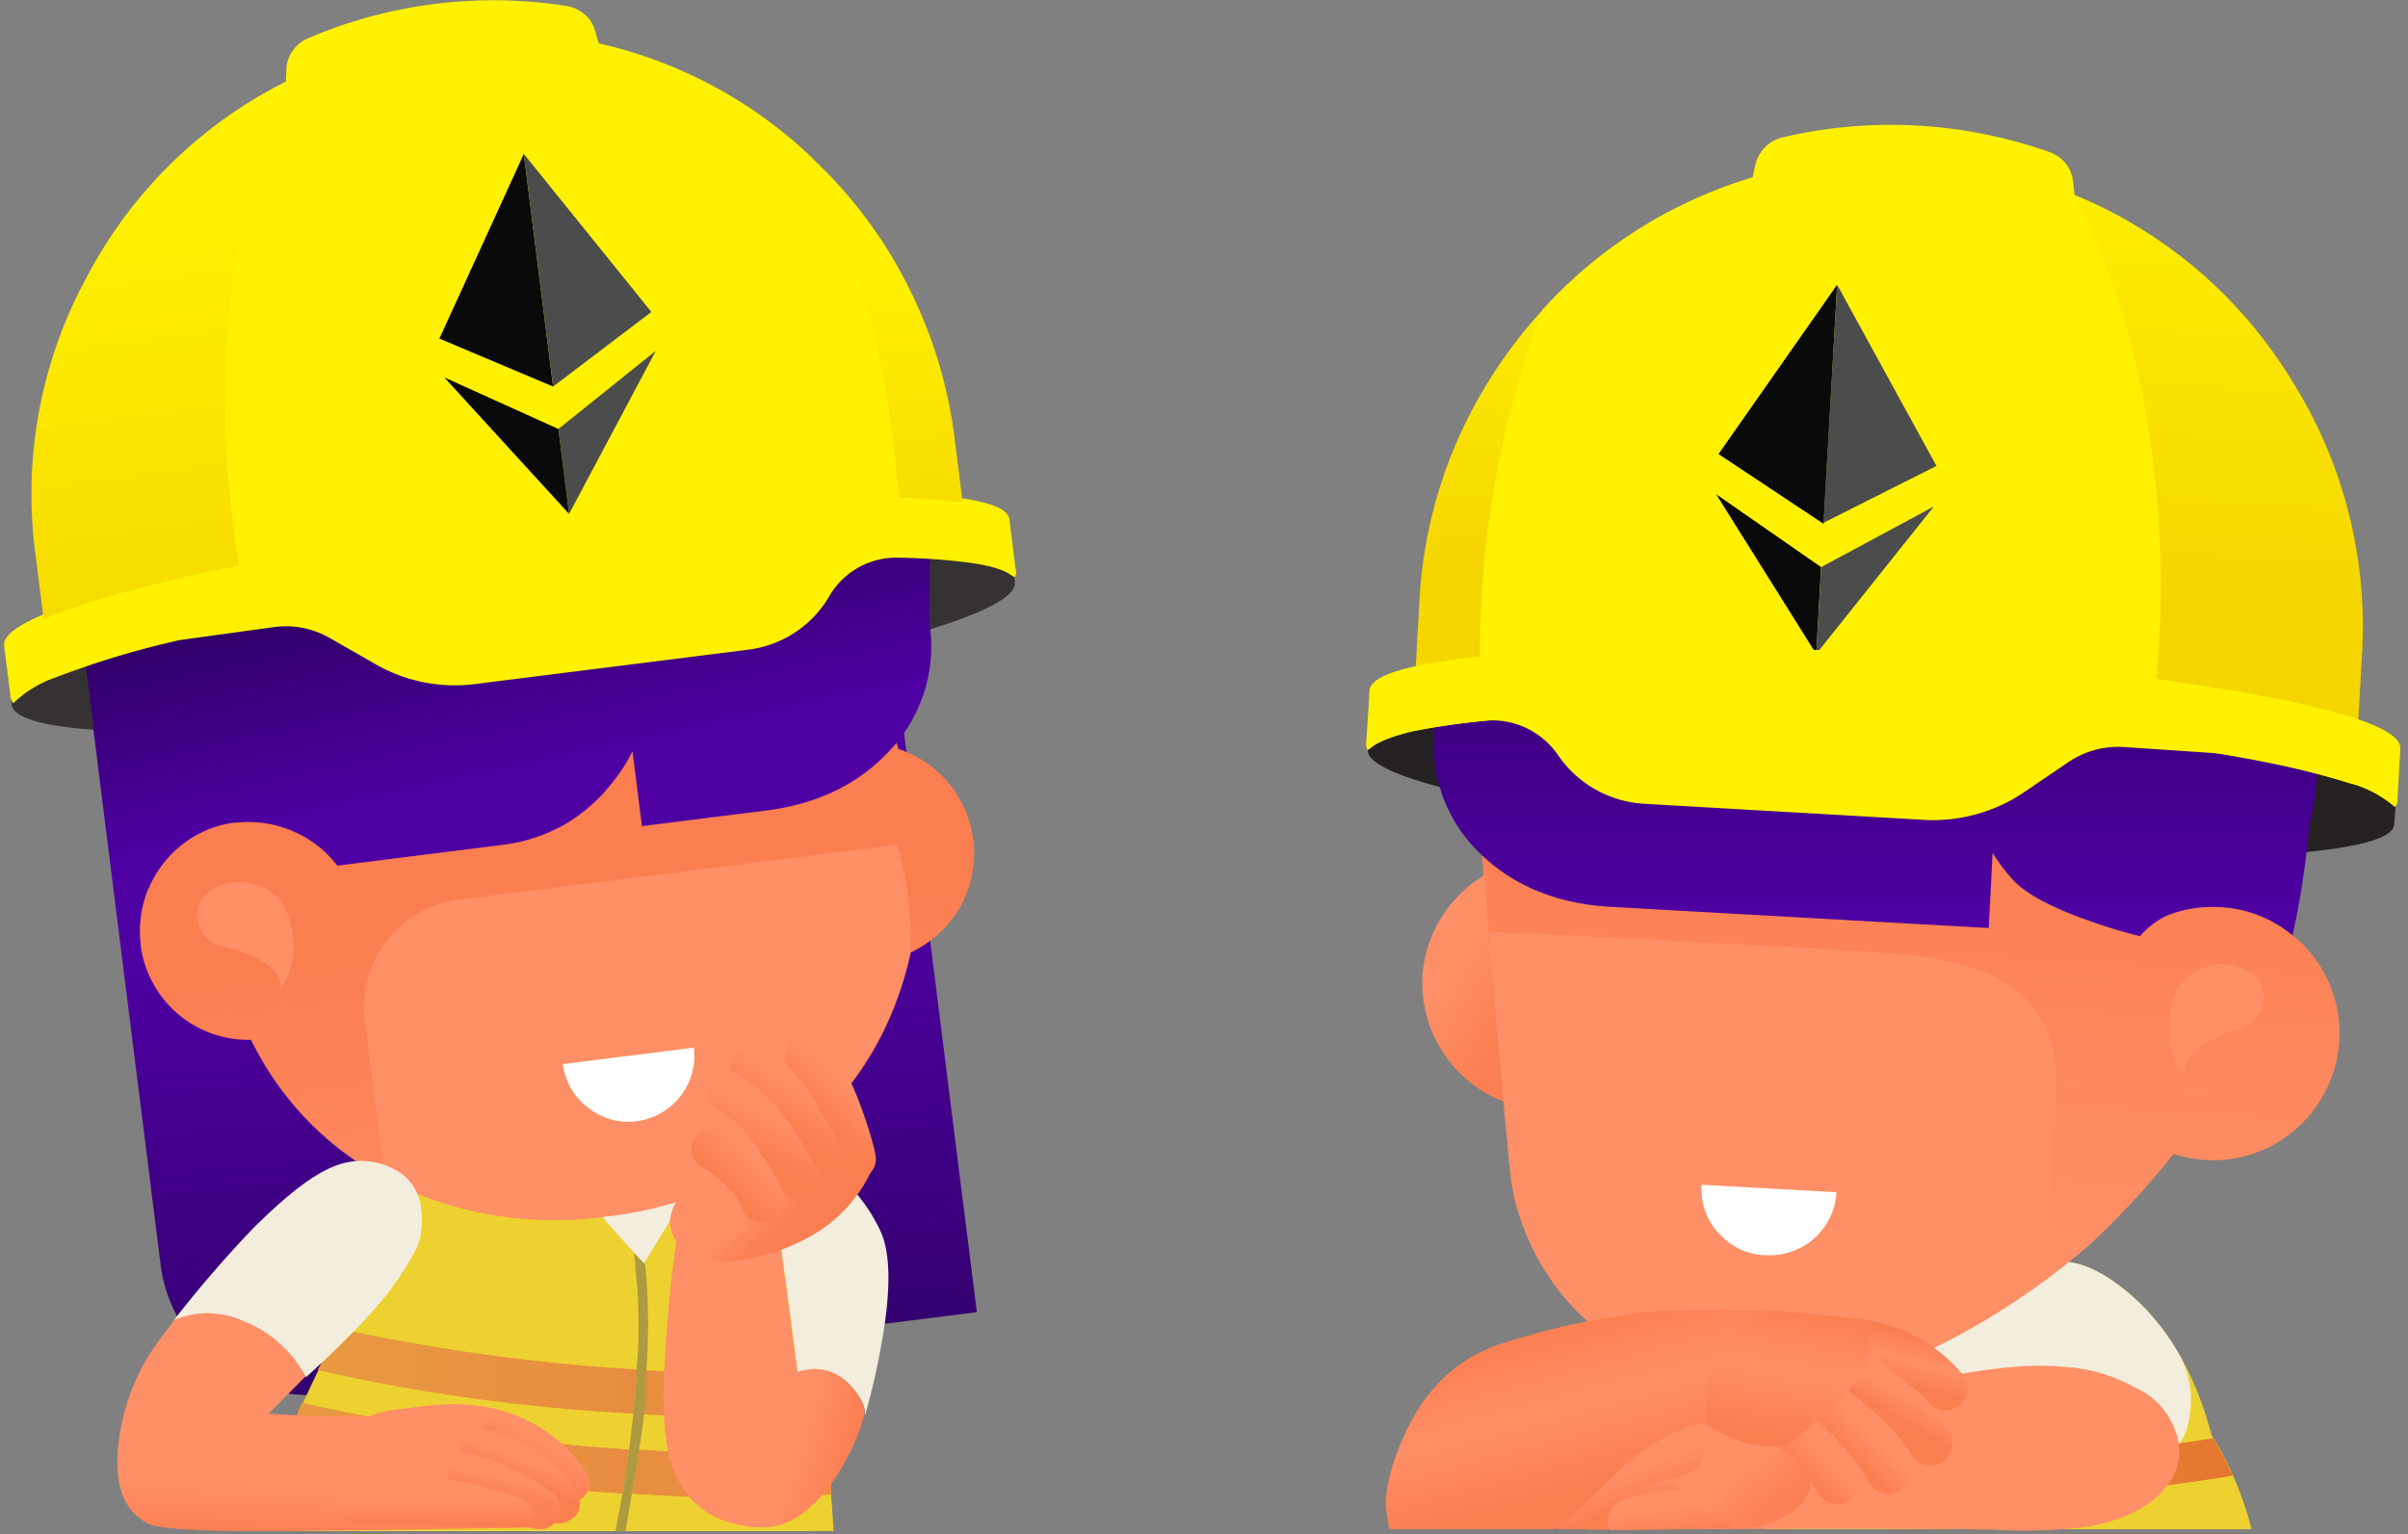 <svg width="273" height="174" fill="none" xmlns="http://www.w3.org/2000/svg"><rect width="100%" height="100%" fill="#808080" stroke="none"/><path d="M255.265 173.406a38.02 38.02 0 0 0-4.55-10.7c-1.867-7.1-5.067-12.517-9.6-16.25-4.24-3.5-7.807-4.284-10.7-2.35-.34.9-3.674 4.233-10 10a17.003 17.003 0 0 1-1.83-5.55 16.666 16.666 0 0 1 2.58-12.3 16.403 16.403 0 0 0-11.9 2.15c-5.04 3.033-8.6 8.85-10.68 17.45-.14.5.21 1.91 1.05 4.25.574 1.413.977 2.89 1.2 4.4l-.8 2.8a13.263 13.263 0 0 0 .1 6.1h55.13Z" fill="#EDD131"/><path d="m253.152 167.338-1.068-2.171-1.138-2.085a183.456 183.456 0 0 1-30.782 2.436c-10.667 0-19-.617-25-1.85l-1 4.55c6.333 1.3 14.783 1.95 25.35 1.95 10.863.078 22.92-1.055 33.638-2.83Z" fill="url(#a)"/><path d="M229.315 167.506a8.233 8.233 0 0 0 5.05-1.4 15.01 15.01 0 0 0 2.3-2.15s1.38.21 4.05.75 4.6.4 5.4-.1c1.26-.84 2-2.39 2.2-4.65a10.654 10.654 0 0 0-.6-4.95c-.15-.37-.31-.72-.47-1.07a25.842 25.842 0 0 0-6.13-7.48c-4.24-3.5-7.807-4.284-10.7-2.35-.34.9-11.69-4.15-9.25-7.85a16.403 16.403 0 0 0-11.9 2.15c-5.04 3.033-8.6 8.85-10.68 17.45-.14.5.21 1.91 1.05 4.25.45 1.33.77 2.36 1 3.11l28.68 4.29Z" fill="#F2EDDC"/><path d="m99.967 63.026-90.43 11.35 8.64 68.79a16.539 16.539 0 0 0 6.5 11.43 16.568 16.568 0 0 0 12.68 3.43l73.39-9.22-10.78-85.78Z" fill="url(#b)"/><path d="M85.023 130.08c-7.467 2.7-13.234 4.267-17.3 4.7a61.589 61.589 0 0 1-14.9 0c-4.898-.68-6.3-.608-10.663-2.937-2.666 2.116-3.941 1.821-6.094 4.458-2.33 2.87-5.021 4.829-2.821 4.329 1.814-.459 1.83-.294 3.678 0a5.016 5.016 0 0 1 2.2.7c1 .87 1.13 3.23.4 7.1a49.808 49.808 0 0 1-3.6 10.45c-.574 1.227-1.774 3.644-3.6 7.25-1.6 3.367-2.467 5.867-2.6 7.5h62.05c.1-12.9.383-21.566.85-26a19.424 19.424 0 0 0-1.85-8.25 31.09 31.09 0 0 0-5.75-9.3Z" fill="#F2EDDD"/><path d="m91.671 132.103-12.757 1.586c-3.141 5.038-5.342 8.598-5.862 9.598-2.26-2.386-5.422-5.963-7.329-8.297-3.54.272-7.1.107-10.6-.49-4-.65-6.78-1.47-8.2-2.46a18.6 18.6 0 0 1-1.79 12.14c-1.82 3.574-3.787 5.504-5.9 5.79l-.51.76c-2.142 2.83-6.732 13.536-10.647 22.882h66.437l-2.842-41.509Z" fill="#EDD131"/><path d="M94.223 169.48a47.008 47.008 0 0 0-.06-5.1c-7.241.511-14.51.511-21.75 0a65.26 65.26 0 0 1-.77 5c7.515.558 15.06.592 22.58.1Z" fill="#E78E40"/><path d="m67.432 169.15 3.12.22c.33-1.71.58-3.39.76-5a247.408 247.408 0 0 1-37.11-5.3 124.14 124.14 0 0 0-1.8 4.81 254.231 254.231 0 0 0 35.03 5.27Z" fill="url(#c)"/><path d="m93.402 156.31.21-1.15c-6.757.659-13.56.733-20.33.22l-.38 5c6.97.491 13.966.455 20.93-.11l-.43-3.96Z" fill="#E78E40"/><path d="M67.434 160.03c2 .14 3.46.23 4.38.27.21-2.08.34-3.75.38-5a223.064 223.064 0 0 1-33.47-4.57 52.597 52.597 0 0 0-2.71 4.65 213.674 213.674 0 0 0 31.42 4.65Z" fill="url(#d)"/><path d="M72.023 143.43v.3c.357 3.154.457 6.331.3 9.5l-.15 2c0 1.27-.15 2.93-.35 5l-.5 4.15c-.2 1.63-.45 3.32-.75 5-.1.5-.37 1.92-.8 4.25h1.15l.7-4.2c.33-1.7.6-3.38.8-5 .568-2.966.852-5.98.85-9a68.985 68.985 0 0 0-.15-12.25l-.1.1-1.15-1.2.15 1.35Z" fill="#AE9A41"/><path d="m115.057 65.966-.69-5.53c-11.773-.22-20.773-.22-27 0-9.334.413-19.51 1.306-30.53 2.68-11.02 1.373-21.09 3.033-30.21 4.98-3.78.793-9.217 2.296-16.31 4.51a588.562 588.562 0 0 0-9.52 3.11l.53 4.19c.253 2 6.01 3.046 17.27 3.14a303.884 303.884 0 0 0 40.44-2.74 331.241 331.241 0 0 0 40-7.14c10.953-2.82 16.293-5.22 16.02-7.2Z" fill="#363233"/><path d="M103.137 108.076a13.214 13.214 0 0 0 4.17-3.07 12.377 12.377 0 0 0 2.54-4.45 12.46 12.46 0 0 0-8-15.62 56.2 56.2 0 0 0-17.18-27.4c-8.653-7.56-17.687-10.75-27.1-9.57-9.287 1.173-17.163 6.386-23.63 15.64a56 56 0 0 0-10.06 30.31 12.47 12.47 0 0 0-7.94 13v.21a12.32 12.32 0 0 0 12.53 10.79 35.235 35.235 0 0 0 16.61 16.46 41.79 41.79 0 0 0 23.79 3.52 41.571 41.571 0 0 0 22.33-9.44 35.404 35.404 0 0 0 11.94-20.38Z" fill="url(#e)"/><path d="M101.677 95.796s-1.18.18-3.47.44l-46.22 5.79a12.247 12.247 0 0 0-10.62 13.68l2.26 18a41.923 41.923 0 0 0 25.15 4.24 41.282 41.282 0 0 0 22.19-9.59 36.551 36.551 0 0 0 12.26-20.21 38.977 38.977 0 0 0-.1-4.2 33.248 33.248 0 0 0-1.45-8.15Z" fill="#FF8F66"/><path d="M69.707 88.376a17.222 17.222 0 0 0 2-3.19l1.07 8.5 14-1.76c5.92-.74 10.636-3.034 14.15-6.88a17.172 17.172 0 0 0 4.45-14.38l.26-23.64-37.7 8-58.89 15 3.92 31.19 3.89-.49a12.638 12.638 0 0 1 3.84-5 12.14 12.14 0 0 1 6-2.45h.25a12.641 12.641 0 0 1 6.29 1 12.221 12.221 0 0 1 5 3.89l18.76-2.36a19 19 0 0 0 7.14-2.38 19.271 19.271 0 0 0 5.57-5.05Z" fill="url(#f)"/><path d="M66.687 125.626a7.274 7.274 0 0 0 5.46 1.52 7.492 7.492 0 0 0 6.52-8.34l-14.86 1.86a7.35 7.35 0 0 0 2.88 4.96Z" fill="#fff"/><path d="M33.227 106.396a9.228 9.228 0 0 0-1.33-4.13 5.763 5.763 0 0 0-3.43-2.08 5.376 5.376 0 0 0-4.38.68 3.139 3.139 0 0 0-1.62 3.57 3.34 3.34 0 0 0 2.79 2.88 15.17 15.17 0 0 1 4.21 1.54c1.4.79 2.17 1.69 2.29 2.69l.07.55a8.22 8.22 0 0 0 1.4-5.7Z" fill="#FF8F66"/><path d="M84.827 73.675a12.39 12.39 0 0 0 5.28-1.94 12.221 12.221 0 0 0 3.87-4.06 8.78 8.78 0 0 1 7.91-4.43c2.567.035 5.131.209 7.68.52 2.56.327 4.28.834 5.16 1.52l.32.17a1.074 1.074 0 0 0 .09-.94l-.7-5.62c-.247-2-6.027-3-17.34-3a328.1 328.1 0 0 0-40.5 2.91l-3.27.41a314.53 314.53 0 0 0-37.81 7.05C5.25 69.005.233 71.323.467 73.216l.7 5.61c.008.338.124.663.33.93a13 13 0 0 1 4.82-2.94 101.225 101.225 0 0 1 14.06-4.23l10.66-1.47a10 10 0 0 1 6.43 1.28l4.81 2.75a18.08 18.08 0 0 0 11.78 2.4l30.77-3.87Z" fill="#FFF100"/><path d="M27.707 31.02c.872-7.91 3.045-14.568 4.76-21.794a51.51 51.51 0 0 0-22.68 22.29 51.33 51.33 0 0 0-5.77 31.3l.93 7.41c5.014-2.134 12.4-4.167 22.16-6.1-.18-.94.24-3.612 0-5.532-1.198-9.181-.5-18.38.6-27.573Z" fill="url(#g)"/><path d="M102.946 32.446a51.513 51.513 0 0 0-10.78-14.42c4.67 10.274 3.878 20.455 5.232 31.66l4.488 6.75c2.43.038 4.855.232 7.26.58l-.92-7.33a52.458 52.458 0 0 0-5.28-17.24Z" fill="url(#h)"/><path d="M92.206 18.026a51.34 51.34 0 0 0-28.49-13.87 51.33 51.33 0 0 0-31.25 5.07 78.497 78.497 0 0 0-6.17 22.93 111.273 111.273 0 0 0 .17 27.58c.254 1.96.464 3.41.63 4.35a410.652 410.652 0 0 1 26.24-4.4l3.18-.4c8.96-1.127 17.494-1.93 25.6-2.41 7.8-.467 14.404-.6 19.81-.4-.166-2-.376-4.017-.63-6.05a105.049 105.049 0 0 0-9.09-32.4Z" fill="#FFF100"/><path d="M66.288 1.626a4.31 4.31 0 0 0-2-.94 53.4 53.4 0 0 0-29.47 3.7 4 4 0 0 0-1.69 1.45 3.741 3.741 0 0 0-.66 2.08l-.79 21.11 41.79-5.2-6-20.31a3.789 3.789 0 0 0-1.18-1.89Z" fill="#FFF100"/><path d="m63.307 48.645 1.21 9.63 9.84-18.5-11.05 8.87Z" fill="#4B4D4D"/><path d="m50.367 42.795 14.15 15.48-1.21-9.63-12.94-5.85ZM59.386 17.456l-9.57 20.94 12.89 5.44-3.32-26.38Z" fill="#0A0A0A"/><path d="m59.387 17.456 3.32 26.38 11.14-8.46-14.46-17.92Z" fill="#4B4D4D"/><path d="M36.233 133.747a17.327 17.327 0 0 0-4.05 2.85 91.432 91.432 0 0 0-14.65 16.1 24.214 24.214 0 0 0-4.1 11c-.54 4.667.594 7.7 3.4 9.1 1.234.667 7.417.933 18.55.8 6.06-.06 14.644-.193 25.75-.4.46-2.627.794-4.577 1-5.85.26-2.227-.273-3.643-1.6-4.25-3.54-1.46-8.506-2.293-14.9-2.5-7.1.073-12.15-.027-15.15-.3 3.96-4 6.894-7.017 8.8-9.05a45.27 45.27 0 0 0 6.7-8.2c1.1-2 1.384-3.767.85-5.3-2.964-5.251-4.307-6.697-10.6-4Z" fill="url(#i)"/><path d="M47.602 136.225a5.547 5.547 0 0 0-3.05-3.7 7.762 7.762 0 0 0-5-.75c-3.166.54-6.651 3.412-10.618 7.272a129.602 129.602 0 0 0-9.2 10.65 9.693 9.693 0 0 1 7.6 0c3.106 1.122 5.84 3.549 7.365 6.478 5.5-5 8.752-8.661 10.085-10.628a37.487 37.487 0 0 0 2.52-4.15c.615-1.418.666-3.671.298-5.172Z" fill="#F2EDDC"/><path d="M62.533 169.397a2.214 2.214 0 0 0 2.55 1l.7-.35a2.136 2.136 0 0 0 1-1.5 2.379 2.379 0 0 0-.48-1.8 16.796 16.796 0 0 0-11.1-7.15 2.206 2.206 0 0 0-1.75.35 2.39 2.39 0 0 0-.6 3.25 2.282 2.282 0 0 0 1.5 1 12.56 12.56 0 0 1 8.18 5.2Z" fill="url(#j)"/><path d="M51.833 165.547a2.112 2.112 0 0 0 1.5.95 12.59 12.59 0 0 1 8.15 5.25 2.09 2.09 0 0 0 2.55.9c.246-.088.481-.206.7-.35a1.992 1.992 0 0 0 1-1.5 2.38 2.38 0 0 0-.43-1.75 16.685 16.685 0 0 0-11.1-7.15 2.36 2.36 0 0 0-1.75.4 2.39 2.39 0 0 0-.6 3.25h-.02Z" fill="url(#k)"/><path d="M48.084 164.497a2.004 2.004 0 0 0-1.55 1.45 1.85 1.85 0 0 0 .77 2.15 9 9 0 0 0 3.05.8c3.43.57 6.672 1.959 9.45 4.05a2.1 2.1 0 0 0 1.5.45c.534 0 1.05-.196 1.45-.55l.3-.4a2.224 2.224 0 0 0 .112-2.608 2.199 2.199 0 0 0-.662-.642 27.136 27.136 0 0 0-11.32-4.85 5.998 5.998 0 0 0-3.1.15Z" fill="url(#l)"/><path d="M56.304 160.497c.53-.36.36-.63-.5-.8a20.873 20.873 0 0 0-5.9-.4c-.77 0-2.45.22-5 .55-1.032.097-2.044.35-3 .75a7.79 7.79 0 0 0-3.3 3.35 13.862 13.862 0 0 0-.8 3.1 6.07 6.07 0 0 0 .25 3.35c.186.489.42.958.7 1.4.407.523.966.907 1.6 1.1h8.15l.15-.15a.58.58 0 0 0 .45.2c5.2.14 8.93.2 11.2.2l.1-.25a2.52 2.52 0 0 0-.15-1.75 2.138 2.138 0 0 0-1.2-1.2 36.582 36.582 0 0 0-8.4-2.2 21.587 21.587 0 0 1 1.35-3.15 11.218 11.218 0 0 1 2.1-2.55c.03-.1.78-.61 2.2-1.55Z" fill="url(#m)"/><path d="M99.888 152.647c1.127-6.1 1.11-10.433-.05-13a19.103 19.103 0 0 0-3-4.6 11.068 11.068 0 0 0-4.25-3.35c-1.07-.36-2 .15-2.85 1.55a27.473 27.473 0 0 1-2 3.9c.56 3 1 5.57 1.3 7.8.227 1.64.694 5.207 1.4 10.7a5.418 5.418 0 0 1 6 1.5c1.23 1.35 1.76 2.5 1.6 3.45a75.869 75.869 0 0 0 1.85-7.95Z" fill="#F2EDDC"/><path d="M97.838 160.997c.46-1.033-.023-2.333-1.45-3.9a5.42 5.42 0 0 0-6-1.5c-1.573-12.1-2.473-18.85-2.7-20.25-.944.306-1.915.524-2.9.65a7.432 7.432 0 0 1-1.85.2 11.625 11.625 0 0 1-1.7-.6 5.374 5.374 0 0 0-2 .15c-1 .2-1.6.15-1.8-.15a172.61 172.61 0 0 0-2.1 19.15c-.3 5.067-.016 8.883.85 11.45 1.527 4.4 4.81 6.733 9.85 7 2.427.14 4.727-.977 6.9-3.35a24.134 24.134 0 0 0 4.9-8.85Z" fill="url(#n)"/><path d="m98.957 132.397-.4-.05a5.129 5.129 0 0 0-1.6-2.9 7 7 0 0 0-3-1.6 3.304 3.304 0 0 0-2.85 1.1 11.424 11.424 0 0 1-2.8 2.05l-5.62 1.35a9.467 9.467 0 0 0-4.9 2.5 5.849 5.849 0 0 0-1.83 3.5 3.92 3.92 0 0 0 .8 2.5 5.096 5.096 0 0 0 2.2 1.65 9.838 9.838 0 0 0 5.35.3 22.087 22.087 0 0 0 8.8-3.35 16.431 16.431 0 0 0 5.85-7.05Z" fill="url(#o)"/><path d="M81.864 128.307a2.354 2.354 0 0 0-1.743-.23c-.588.137-1.099.5-1.422 1.009l-.091.23a2.245 2.245 0 0 0 .87 2.934 13.895 13.895 0 0 1 2.982 2.339 5.766 5.766 0 0 1 1.605 2.293 2.232 2.232 0 0 0 1.009 1.422 2.265 2.265 0 0 0 1.742.229 2.094 2.094 0 0 0 1.422-.963 2.25 2.25 0 0 0 .275-1.742 10.447 10.447 0 0 0-2.843-4.495 20.042 20.042 0 0 0-3.806-3.026Z" fill="url(#p)"/><path d="M92.988 118.123a2.36 2.36 0 0 0-1.646-.617 2.301 2.301 0 0 0-1.612.662l-.142.203a2.245 2.245 0 0 0 .187 3.055 13.88 13.88 0 0 1 2.375 2.952c.557.766 2.453 6.099 2.583 7.038a2.238 2.238 0 0 0 .662 1.612 2.258 2.258 0 0 0 1.646.617 2.103 2.103 0 0 0 1.602-.617 2.247 2.247 0 0 0 .662-1.636c-.142-1.796-2.284-7.967-3.292-9.461a20.033 20.033 0 0 0-3.025-3.808Z" fill="url(#q)"/><path d="M86.323 119.022a2.354 2.354 0 0 0-1.743-.23c-.588.137-1.099.5-1.422 1.009l-.091.229a2.248 2.248 0 0 0 .87 2.935 13.892 13.892 0 0 1 2.982 2.339c.715.621 3.766 5.388 4.105 6.273a2.232 2.232 0 0 0 1.008 1.422 2.265 2.265 0 0 0 1.743.229 2.096 2.096 0 0 0 1.422-.963 2.25 2.25 0 0 0 .275-1.743c-.544-1.718-4.024-7.246-5.343-8.474a20.042 20.042 0 0 0-3.806-3.026Z" fill="url(#r)"/><path d="M83.742 121.899A2.359 2.359 0 0 0 82 121.67a2.301 2.301 0 0 0-1.422 1.009l-.092.229a2.248 2.248 0 0 0 .872 2.935 13.892 13.892 0 0 1 2.98 2.339c.716.621 3.767 5.388 4.106 6.273a2.239 2.239 0 0 0 1.008 1.422 2.264 2.264 0 0 0 1.743.229 2.096 2.096 0 0 0 1.422-.963 2.25 2.25 0 0 0 .275-1.743c-.544-1.718-4.024-7.246-5.343-8.474a20.047 20.047 0 0 0-3.807-3.027Z" fill="url(#s)"/><path d="m271.428 93.52.36-4.34c-2.9-.774-6.19-1.61-9.87-2.51-7.34-1.8-12.96-3.004-16.86-3.61-9.434-1.4-19.767-2.514-31-3.34-11.167-.807-21.55-1.21-31.15-1.21-6.334.053-15.467.46-27.4 1.22l-.44 5.28c-.16 1.9 5.376 3.946 16.61 6.14a356.53 356.53 0 0 0 40.93 5 359.004 359.004 0 0 0 41.36 1c11.48-.534 17.3-1.744 17.46-3.63Z" fill="#262223"/><path d="M239.408 118.869c0-.15 0-2.32.16-6.52a41.702 41.702 0 0 0 0-6.44c-.21-.27-2.8-.56-7.75-.86-6-.4-10.16-.79-12.48-1.17-10.987-1.44-19.654-2.603-26-3.49-11.834-1.66-18.35-3.1-19.55-4.32l-1-.82-1.18-1.25-.59-.8v-.08a14.224 14.224 0 0 1-1.35-2.37 15.888 15.888 0 0 0-1.3 7.26l.31 5.82.101 4.053.129.986 2.2 23.111c.125 1.306.319 2.605.58 3.89a27.884 27.884 0 0 0 3.64 8.51 26.137 26.137 0 0 0 6.25 6.77c4.666 3.26 10.923 5.04 18.77 5.34a39.427 39.427 0 0 0 20.16-4.25 81.504 81.504 0 0 0 16.78-11.43l.06-1a68.806 68.806 0 0 0 3.08-10.33c.27-2.33-.06-5.93-1.02-10.61Z" fill="#FF8F66"/><path d="M211.798 62.73c-2.34-.52-6.74-.397-13.2.37-6.34.77-9.34 1.22-9 1.36l-19.51 12.08c-.792 5.933-2.083 11.435-2.077 17.421-.09 4.2.513 8.319.553 11.839 1.113-.187 7.641.183 19.074.789 6.2.32 14.69.797 25.47 1.43 7.607.427 12.94 1.984 16 4.67 3.06 2.687 4.393 6.774 4 12.26-.19 3.47-.32 6.91-.37 10.32-.05 3.41-.15 6.58-.32 9.48l4.8-3.89a91.003 91.003 0 0 0 9.2-10c1.159.366 2.358.591 3.57.67a13.994 13.994 0 0 0 7.28-1.46 14.257 14.257 0 0 0 5.53-4.9 14.31 14.31 0 0 0-3.89-19.87l3.62-17.81c.707-5.533-.58-11.056-3.86-16.57-4.433-7.493-11.433-11.293-21-11.4l-25.87 3.21Z" fill="url(#t)"/><path d="M161.249 110.919a14.5 14.5 0 0 0 9.21 14l-1.45-16.32-.1-.22-.29-4.55-.25-4.63-.66.43a14.39 14.39 0 0 0-6.46 11.29Z" fill="url(#u)"/><path d="M180.808 80.24a22.5 22.5 0 0 0-.73 9.32 14.177 14.177 0 0 0 5.83 9.48 27.921 27.921 0 0 1-3.14 0l-1.43-.08h-.21l-1.1-.15-.33-.1-.92-.18-1.22-.38-2.06-.92-1.76-1.16c3.66 3.706 9.21 5.233 16.65 4.579-5.766-4-8.62-9.783-8.56-17.35l-.6-1.47a10.512 10.512 0 0 1-.42-1.59Z" fill="url(#v)"/><path d="m195.959 92.82-8.9-1.47a17.66 17.66 0 0 0 5.22 5 18.09 18.09 0 0 0 6.76 2.62 47.87 47.87 0 0 0 4.94.37c3.566.018 7.121.4 10.61 1.139a22.755 22.755 0 0 1 9.62 4.57 11.922 11.922 0 0 0-3-5.6 17.006 17.006 0 0 0-5.21-3.81 21.251 21.251 0 0 0-9.58-2.1c-2.39.17-4.19.27-5.4.29a10.508 10.508 0 0 1-5.06-1.01Z" fill="url(#w)"/><path d="M253.988 116.629a3.318 3.318 0 0 0 2.59-3.16 3.091 3.091 0 0 0-1.92-3.45 5.776 5.776 0 0 0-4.47-.38 6.002 6.002 0 0 0-3.28 2.4 9.468 9.468 0 0 0-1 4.31 8.328 8.328 0 0 0 1.8 5.73v-.59c0-1 .72-2 2.07-3a15.503 15.503 0 0 1 4.21-1.86Z" fill="#FF8F66"/><path d="M200.089 142.339h.12a7.593 7.593 0 0 0 5.477-1.915 7.595 7.595 0 0 0 2.523-5.225l-15.3-.85a7.235 7.235 0 0 0 1.9 5.45 7.298 7.298 0 0 0 5.28 2.54Z" fill="#fff"/><path d="M260.548 75.26c0-.14-.11-.27-.15-.4a.165.165 0 0 1 0-.07 47.221 47.221 0 0 0-4.92-9.89 45.895 45.895 0 0 0-8.42-9.75 43.312 43.312 0 0 0-12-7.63 8.237 8.237 0 0 0 2-3.15c-1.76.376-3.562.517-5.36.42-.4 0-1-.08-1.69-.17a6.598 6.598 0 0 0 3.24-1 6.292 6.292 0 0 0 2.3-2.5l-3.64.2-3.7.21c-1.457.009-2.903.259-4.28.74a5.49 5.49 0 0 0-2.13 1.7h-.55l2.11.29h-.85l-.17-.06c-1.68-.23-3.2-.39-4.55-.46a45.163 45.163 0 0 0-16.65 2.16 45.817 45.817 0 0 0-14.85 7.93 48.736 48.736 0 0 0-7.85 7.65l-14.4-1.76-1.47 23.18a17.216 17.216 0 0 0 5.44 14.08c3.78 3.573 8.657 5.526 14.63 5.859l42.83 2.4.44-8.53a20.615 20.615 0 0 0 2.25 3c1.407 1.58 4.23 3.124 8.47 4.63a58.136 58.136 0 0 0 6 1.82 9.165 9.165 0 0 1 3.09-2.35 13.875 13.875 0 0 1 6-.93h.08a13.873 13.873 0 0 1 8.11 3.19 90.332 90.332 0 0 0 1.83-11.92l.07-.55a29.349 29.349 0 0 0-1.26-18.34Z" fill="url(#x)"/><path d="M235.078 22.05c0 6.445.933 13.04 2.385 21.01 1.748 9.247 4.065 20.266 3.466 29.658l3.419 4.691c10.58 1.38 18.247 2.927 23 4.64l.42-7.56a52.262 52.262 0 0 0-8-31.43 52 52 0 0 0-24.69-21.01Z" fill="url(#y)"/><path d="M174.989 35.04a54.044 54.044 0 0 0-10 15.46 52.25 52.25 0 0 0-4.08 17.9l-.43 7.65c2.406-.565 8.814-1.018 11.275-1.253 0-2-.11-5.544 0-7.624.563-11.508-.827-21.351 3.235-32.134Z" fill="url(#z)"/><path d="M242.908 44.91a81.031 81.031 0 0 0-7.83-22.86 52.34 52.34 0 0 0-32.2-3 52.338 52.338 0 0 0-28.03 16.1 111.087 111.087 0 0 0-6.94 33.6c-.1 1.81-.15 3.87-.13 6.18 5.54-.56 12.266-.86 20.18-.9 8.306-.067 17.05.156 26.23.67l3.25.18c10.253.666 19.253 1.523 27 2.57.11-1 .22-2.46.34-4.43.548-9.412-.08-18.855-1.87-28.11Z" fill="#FFF100"/><path d="m237.258 42.15-2.22-21.5a3.995 3.995 0 0 0-.82-2.08 4.212 4.212 0 0 0-1.87-1.33 54.095 54.095 0 0 0-15-3 53.48 53.48 0 0 0-15.25 1.34c-.761.17-1.456.559-2 1.12a4.258 4.258 0 0 0-1.09 2l-4.61 21 42.86 2.45Z" fill="#FFF100"/><path d="m205.908 74.15 13.33-16.71-12.76 6.87-.57 9.84Z" fill="#F9C838"/><path d="m194.568 56.05 11.34 18.1.55-9.84-11.89-8.26Z" fill="#F9C838"/><path d="m194.568 56.05 11.34 18.1.55-9.84-11.89-8.26Zm13.71-23.76-13.45 19.2 11.93 7.92 1.52-27.12Z" fill="#0A0A0A"/><path d="m206.478 64.31-.57 9.84 13.33-16.71-12.76 6.87Zm13-11.44h.08l-11.28-20.58-1.56 27 12.76-6.42Z" fill="#4B4D4D"/><path d="M272.099 85.15v-.13c.113-2.08-5.49-4.174-16.81-6.28a331.353 331.353 0 0 0-41.14-4.59c-13.798-.9-27.638-.94-41.44-.12-11.52.846-17.334 2.283-17.44 4.31v.13a4.193 4.193 0 0 0 2.391 4.062 4.183 4.183 0 0 0 1.609.397c.381.02.763 0 1.14-.06h.09c4.72-1 12.03-1.646 21.93-1.94 9.62-.226 20.033-.026 31.24.6 11.206.627 21.576 1.59 31.11 2.89 9.813 1.4 17.02 2.867 21.62 4.4h.21a3.938 3.938 0 0 0 3.19-.24 3.994 3.994 0 0 0 2.11-2.43l.19-1Z" fill="#FFF100"/><path d="m240.758 84.71 11 .74c4.941.767 9.821 1.89 14.6 3.36a12.846 12.846 0 0 1 5.15 2.71 1.003 1.003 0 0 0 .3-.92l.32-5.7c.114-2-5.14-4-15.76-6a316.844 316.844 0 0 0-39-4.52l-3.39-.23c-13.754-.9-27.551-.94-41.31-.12-11.493.853-17.293 2.29-17.4 4.31l-.36 5.71c-.081.34-.027.698.15 1l.31-.19c.8-.72 2.504-1.387 5.11-2 2.42-.46 5.027-.837 7.82-1.13a9.063 9.063 0 0 1 8.34 3.9 12.7 12.7 0 0 0 9.77 5.52l31.5 1.81a18.45 18.45 0 0 0 11.8-3.28l4.67-3.17a10.06 10.06 0 0 1 6.38-1.8Z" fill="#FFF100"/><path d="M246.537 162.059a8.394 8.394 0 0 0-4.45-4.7 18.786 18.786 0 0 0-7.94-2.35 33.8 33.8 0 0 0-6.85.1c-1.533.127-3.817.46-6.85 1l-19.41 3.2h-.15c.2 1.534-1.917 3.867-6.35 7-4.433 3.134-6.683 5.5-6.75 7.1 5.333 0 10.867-.016 16.6-.05 11.4 0 18.567.034 21.5.1 3.757.237 7.529.103 11.26-.4 4.34-.9 7.307-2.6 8.9-5.1a6.136 6.136 0 0 0 .49-5.9Z" fill="#FF8F66"/><path d="M199.788 172.959a8.667 8.667 0 0 0 4.15-2.15 3.276 3.276 0 0 0 1.2-2 11.767 11.767 0 0 0-1.05-4.5 8.312 8.312 0 0 0-2.35-3.1 16.241 16.241 0 0 0-3.4-2c-2.326-1.133-5.393-1.133-9.2 0-3.56 1.07-5.46 2.23-5.7 3.5a4.014 4.014 0 0 0 .8 3 20.662 20.662 0 0 1 1.95 3c.54 1.1 1.9 2.18 4.1 3.25a13.37 13.37 0 0 0 9.5 1Z" fill="url(#A)"/><path d="M186.037 165.509a36.977 36.977 0 0 0-6.55 3.07 2.4 2.4 0 0 0-1.4 2.7 3.14 3.14 0 0 0 .7 1.5 1.886 1.886 0 0 0 1.35.7c.4 0 1.3 0 2.7-.05.966 0 2.633-.733 5-2.2 2.266-1.366 3.8-1.966 4.6-1.8a2.406 2.406 0 0 0 1.85-.35 2.65 2.65 0 0 0 1.1-1.6 2.374 2.374 0 0 0-.3-1.9 2.691 2.691 0 0 0-1.6-1.1c-1.934-.38-4.417-.036-7.45 1.03Z" fill="url(#B)"/><path d="M204.337 164.309a14.21 14.21 0 0 0-3.6-4.55c-1.83-1.63-3.43-2.32-4.8-2-3 .4-5.933.917-8.8 1.55-1.06.23-1.38 1.37-.95 3.4a8.32 8.32 0 0 0 2 4.25c4.14 3.674 7.023 5.59 8.65 5.75a13.34 13.34 0 0 0 8.5-4.75c-.5-2.05-.83-3.25-1-3.65Z" fill="url(#C)"/><path d="M182.489 173.509c2.74 0 7.206-.066 13.4-.2.67 0 .82-.55.45-1.55a3.155 3.155 0 0 0-1.5-1.95 11.213 11.213 0 0 0-5.7-.8 19.999 19.999 0 0 0-5.15 1.05 2.658 2.658 0 0 0-1.45 1.3 2.379 2.379 0 0 0-.1 1.9l.05.25Z" fill="url(#D)"/><path fill-rule="evenodd" clip-rule="evenodd" d="M187.847 162.909a6.734 6.734 0 0 1 3.3-.15 2.165 2.165 0 0 1 1.8 1.35 2 2 0 0 1-.5 2.35 10.534 10.534 0 0 1-3.15 1.25 23.648 23.648 0 0 0-9.55 5.45 2.29 2.29 0 0 1-.308.25h-2.718a1.915 1.915 0 0 1-.074-.05l-.4-.35a2.575 2.575 0 0 1-.7-1.8 2.459 2.459 0 0 1 .8-1.7 29.098 29.098 0 0 1 11.5-6.6Z" fill="url(#E)"/><path d="M219.938 159.859c.5.102 1.018.067 1.5-.1l.75-.45a2.204 2.204 0 0 0 .85-1.73 2.186 2.186 0 0 0-.6-1.8 18.097 18.097 0 0 0-12.6-6.32 2.682 2.682 0 0 0-1.85.6 2.483 2.483 0 0 0-.84 1.7c-.035.654.18 1.298.6 1.8.204.258.462.468.756.614.293.147.616.228.944.236a13.152 13.152 0 0 1 9.2 4.65 2.42 2.42 0 0 0 1.29.8Z" fill="url(#F)"/><path d="M218.148 166.059c.54.169 1.122.152 1.65-.05l.5-.25a2.449 2.449 0 0 0 1-1.6 2.358 2.358 0 0 0-.4-1.9 29.002 29.002 0 0 0-9.7-9 6.601 6.601 0 0 0-3.05-.9 2.415 2.415 0 0 0-2.1.9 2.003 2.003 0 0 0 0 2.4c.805.783 1.73 1.431 2.74 1.92a22.32 22.32 0 0 1 8 7.5 2.51 2.51 0 0 0 1.36.98Z" fill="url(#G)"/><path d="M202.987 159.409a2.327 2.327 0 0 0 1.5 1.17 10.14 10.14 0 0 1 4 2.95 17.931 17.931 0 0 1 3.3 4.45 2.269 2.269 0 0 0 1.36 1.23 2.203 2.203 0 0 0 1.85 0l.15-.05a2.403 2.403 0 0 0 1.3-1.45c.202-.624.166-1.3-.1-1.9a23.334 23.334 0 0 0-4.2-5.8 15.277 15.277 0 0 0-6.3-4.25 2.384 2.384 0 0 0-1.9.2 2.44 2.44 0 0 0-1.2 1.5 2.714 2.714 0 0 0 .24 1.95Z" fill="url(#H)"/><path d="M200.887 159.409a2.274 2.274 0 0 0-1.2 1.45 2.5 2.5 0 0 0 .15 1.9 2.69 2.69 0 0 0 1.5 1.25 5.994 5.994 0 0 1 2.4 1.85 15.985 15.985 0 0 1 2.35 3.35c.283.556.765.984 1.35 1.2a2.424 2.424 0 0 0 1.8 0l.2-.15a2.23 2.23 0 0 0 1.25-1.45 2.5 2.5 0 0 0-.15-1.9 23.352 23.352 0 0 0-3-4.3 11.36 11.36 0 0 0-4.7-3.4 2.518 2.518 0 0 0-1.95.2Z" fill="url(#I)"/><path d="m157.148 171.209.35 2.2h18.89c1.74-1.426 4.29-3.793 7.65-7.1 3.073-2.666 5.973-4.283 8.7-4.85l1.2-.2c0-1.266 1.183-3.366 3.55-6.3 2.44-3 3.65-5.1 3.65-6.3-7.1-.126-11.767-.093-14 .1a83.383 83.383 0 0 0-16.25 3.4c-5.26 1.534-9.127 5.007-11.6 10.42-1.63 3.61-2.33 6.5-2.14 8.63Z" fill="url(#J)"/><path d="M210.838 149.579c-2.927-.34-6.043-.647-9.35-.92-1.333-.1-2.85.733-4.55 2.5a13.714 13.714 0 0 0-3.1 4.9 42.998 42.998 0 0 0-.5 5.3 13.056 13.056 0 0 0 8.05 2.7c1.8-.373 4.717-2.707 8.75-7a9.061 9.061 0 0 0 1.8-4.3c.34-2.05-.03-3.1-1.1-3.18Z" fill="url(#K)"/><defs><linearGradient id="a" x1="194.194" y1="166.618" x2="251.944" y2="166.618" gradientUnits="userSpaceOnUse"><stop stop-color="#E69C31"/><stop offset="1" stop-color="#E67731"/></linearGradient><linearGradient id="b" x1="28.192" y1="107.091" x2="35.263" y2="188.407" gradientUnits="userSpaceOnUse"><stop stop-color="#4F00A3"/><stop offset="1" stop-color="#23004E"/></linearGradient><linearGradient id="c" x1="13.316" y1="161.584" x2="114.719" y2="161.584" gradientUnits="userSpaceOnUse"><stop stop-color="#E8A03F"/><stop offset="1" stop-color="#E77D42"/></linearGradient><linearGradient id="d" x1="16.915" y1="152.918" x2="117.663" y2="152.918" gradientUnits="userSpaceOnUse"><stop stop-color="#E8A03F"/><stop offset="1" stop-color="#E77D42"/></linearGradient><linearGradient id="e" x1="60.411" y1="106.657" x2="66.019" y2="149.48" gradientUnits="userSpaceOnUse"><stop stop-color="#FB7E51"/><stop offset="1" stop-color="#FF8F66"/></linearGradient><linearGradient id="f" x1="44.725" y1="91.299" x2="37.386" y2="57.523" gradientUnits="userSpaceOnUse"><stop stop-color="#4F00A3"/><stop offset="1" stop-color="#23004E"/></linearGradient><linearGradient id="g" x1="12.426" y1="22.964" x2="19.851" y2="79.664" gradientUnits="userSpaceOnUse"><stop stop-color="#FFF100"/><stop offset="1" stop-color="#F5D600"/></linearGradient><linearGradient id="h" x1="95.889" y1="29.729" x2="100.869" y2="67.764" gradientUnits="userSpaceOnUse"><stop stop-color="#FFF100"/><stop offset="1" stop-color="#F5D600"/></linearGradient><linearGradient id="i" x1="37.483" y1="175.007" x2="37.653" y2="168.607" gradientUnits="userSpaceOnUse"><stop stop-color="#FB7E51"/><stop offset="1" stop-color="#FF8F66"/></linearGradient><linearGradient id="j" x1="58.823" y1="166.377" x2="60.793" y2="162.977" gradientUnits="userSpaceOnUse"><stop stop-color="#FB7E51"/><stop offset="1" stop-color="#FF8F66"/></linearGradient><linearGradient id="k" x1="58.293" y1="168.097" x2="59.243" y2="165.477" gradientUnits="userSpaceOnUse"><stop stop-color="#FB7E51"/><stop offset=".6" stop-color="#FD875C"/><stop offset="1" stop-color="#FF8F66"/></linearGradient><linearGradient id="l" x1="54.434" y1="171.247" x2="55.334" y2="167.277" gradientUnits="userSpaceOnUse"><stop stop-color="#FB7E51"/><stop offset=".21" stop-color="#FC8155"/><stop offset=".67" stop-color="#FC8459"/><stop offset="1" stop-color="#FF8F66"/></linearGradient><linearGradient id="m" x1="49.014" y1="172.867" x2="49.014" y2="170.147" gradientUnits="userSpaceOnUse"><stop stop-color="#FB7E51"/><stop offset="1" stop-color="#FF8F66"/></linearGradient><linearGradient id="n" x1="98.878" y1="158.037" x2="92.778" y2="156.217" gradientUnits="userSpaceOnUse"><stop stop-color="#FB7E51"/><stop offset="1" stop-color="#FF8F66"/></linearGradient><linearGradient id="o" x1="91.777" y1="140.287" x2="87.157" y2="135.457" gradientUnits="userSpaceOnUse"><stop stop-color="#FB7E51"/><stop offset=".52" stop-color="#FB7F53"/><stop offset="1" stop-color="#FF8F66"/></linearGradient><linearGradient id="p" x1="82.614" y1="134.633" x2="85.579" y2="131.414" gradientUnits="userSpaceOnUse"><stop stop-color="#FB7E51"/><stop offset="1" stop-color="#FF8F66"/></linearGradient><linearGradient id="q" x1="93.964" y1="127.179" x2="97.013" y2="123.918" gradientUnits="userSpaceOnUse"><stop stop-color="#FB7E51"/><stop offset="1" stop-color="#FF8F66"/></linearGradient><linearGradient id="r" x1="88.586" y1="127.095" x2="90.915" y2="123.452" gradientUnits="userSpaceOnUse"><stop stop-color="#FB7E51"/><stop offset="1" stop-color="#FF8F66"/></linearGradient><linearGradient id="s" x1="84.859" y1="130.144" x2="86.891" y2="126.205" gradientUnits="userSpaceOnUse"><stop stop-color="#FB7E51"/><stop offset="1" stop-color="#FF8F66"/></linearGradient><linearGradient id="t" x1="224.686" y1="93.668" x2="221.886" y2="139.713" gradientUnits="userSpaceOnUse"><stop stop-color="#FB7E51"/><stop offset="1" stop-color="#FF8F66"/></linearGradient><linearGradient id="u" x1="179.194" y1="103.357" x2="172.113" y2="98.831" gradientUnits="userSpaceOnUse"><stop stop-color="#FB7F52"/><stop offset="1" stop-color="#FF8F66"/></linearGradient><linearGradient id="v" x1="204.784" y1="516.076" x2="204.163" y2="498.884" gradientUnits="userSpaceOnUse"><stop stop-color="#FB7E51"/><stop offset="1" stop-color="#FF8F66"/></linearGradient><linearGradient id="w" x1="216.452" y1="27.178" x2="210.759" y2="121.126" gradientUnits="userSpaceOnUse"><stop stop-color="#FB7E51"/><stop offset="1" stop-color="#FF8F66"/></linearGradient><linearGradient id="x" x1="212.618" y1="104.829" x2="212.618" y2="43.989" gradientUnits="userSpaceOnUse"><stop stop-color="#4F00A3"/><stop offset="1" stop-color="#23004E"/></linearGradient><linearGradient id="y" x1="259.683" y1="16.103" x2="256.594" y2="67.998" gradientUnits="userSpaceOnUse"><stop stop-color="#FFF100"/><stop offset="1" stop-color="#F5D600"/></linearGradient><linearGradient id="z" x1="176.256" y1="25.716" x2="173.932" y2="64.759" gradientUnits="userSpaceOnUse"><stop stop-color="#FFF100"/><stop offset="1" stop-color="#F5D600"/></linearGradient><linearGradient id="A" x1="183.418" y1="165.879" x2="205.168" y2="165.879" gradientUnits="userSpaceOnUse"><stop stop-color="#FF8F66"/><stop offset="1" stop-color="#FB7E51"/></linearGradient><linearGradient id="B" x1="186.807" y1="170.849" x2="186.737" y2="167.569" gradientUnits="userSpaceOnUse"><stop stop-color="#FB7E51"/><stop offset="1" stop-color="#FF8F66"/></linearGradient><linearGradient id="C" x1="201.267" y1="171.969" x2="197.337" y2="166.839" gradientUnits="userSpaceOnUse"><stop stop-color="#FB7E51"/><stop offset="1" stop-color="#FF8F66"/></linearGradient><linearGradient id="D" x1="189.669" y1="174.439" x2="189.219" y2="171.089" gradientUnits="userSpaceOnUse"><stop stop-color="#FB7E51"/><stop offset="1" stop-color="#FF8F66"/></linearGradient><linearGradient id="E" x1="185.337" y1="170.699" x2="184.037" y2="167.229" gradientUnits="userSpaceOnUse"><stop stop-color="#FB7E51"/><stop offset="1" stop-color="#FF8F66"/></linearGradient><linearGradient id="F" x1="214.578" y1="156.659" x2="216.048" y2="151.129" gradientUnits="userSpaceOnUse"><stop stop-color="#FB7E51"/><stop offset=".49" stop-color="#FF8F66"/><stop offset="1" stop-color="#FB7E51"/></linearGradient><linearGradient id="G" x1="212.508" y1="160.959" x2="214.508" y2="157.479" gradientUnits="userSpaceOnUse"><stop stop-color="#FB7E51"/><stop offset=".35" stop-color="#FB7E51"/><stop offset="1" stop-color="#FF8F66"/></linearGradient><linearGradient id="H" x1="208.547" y1="163.619" x2="210.747" y2="161.419" gradientUnits="userSpaceOnUse"><stop stop-color="#FB7E51"/><stop offset="1" stop-color="#FF8F66"/></linearGradient><linearGradient id="I" x1="203.407" y1="166.609" x2="206.237" y2="163.779" gradientUnits="userSpaceOnUse"><stop stop-color="#FB7E51"/><stop offset="1" stop-color="#FF8F66"/></linearGradient><linearGradient id="J" x1="181.208" y1="168.019" x2="176.338" y2="149.789" gradientUnits="userSpaceOnUse"><stop stop-color="#FB7E51"/><stop offset=".49" stop-color="#FF8F66"/><stop offset="1" stop-color="#FB7E51"/></linearGradient><linearGradient id="K" x1="201.428" y1="162.749" x2="204.078" y2="147.549" gradientUnits="userSpaceOnUse"><stop stop-color="#FB7E51"/><stop offset=".48" stop-color="#FF8F66"/><stop offset="1" stop-color="#FB7E51"/></linearGradient></defs></svg>
